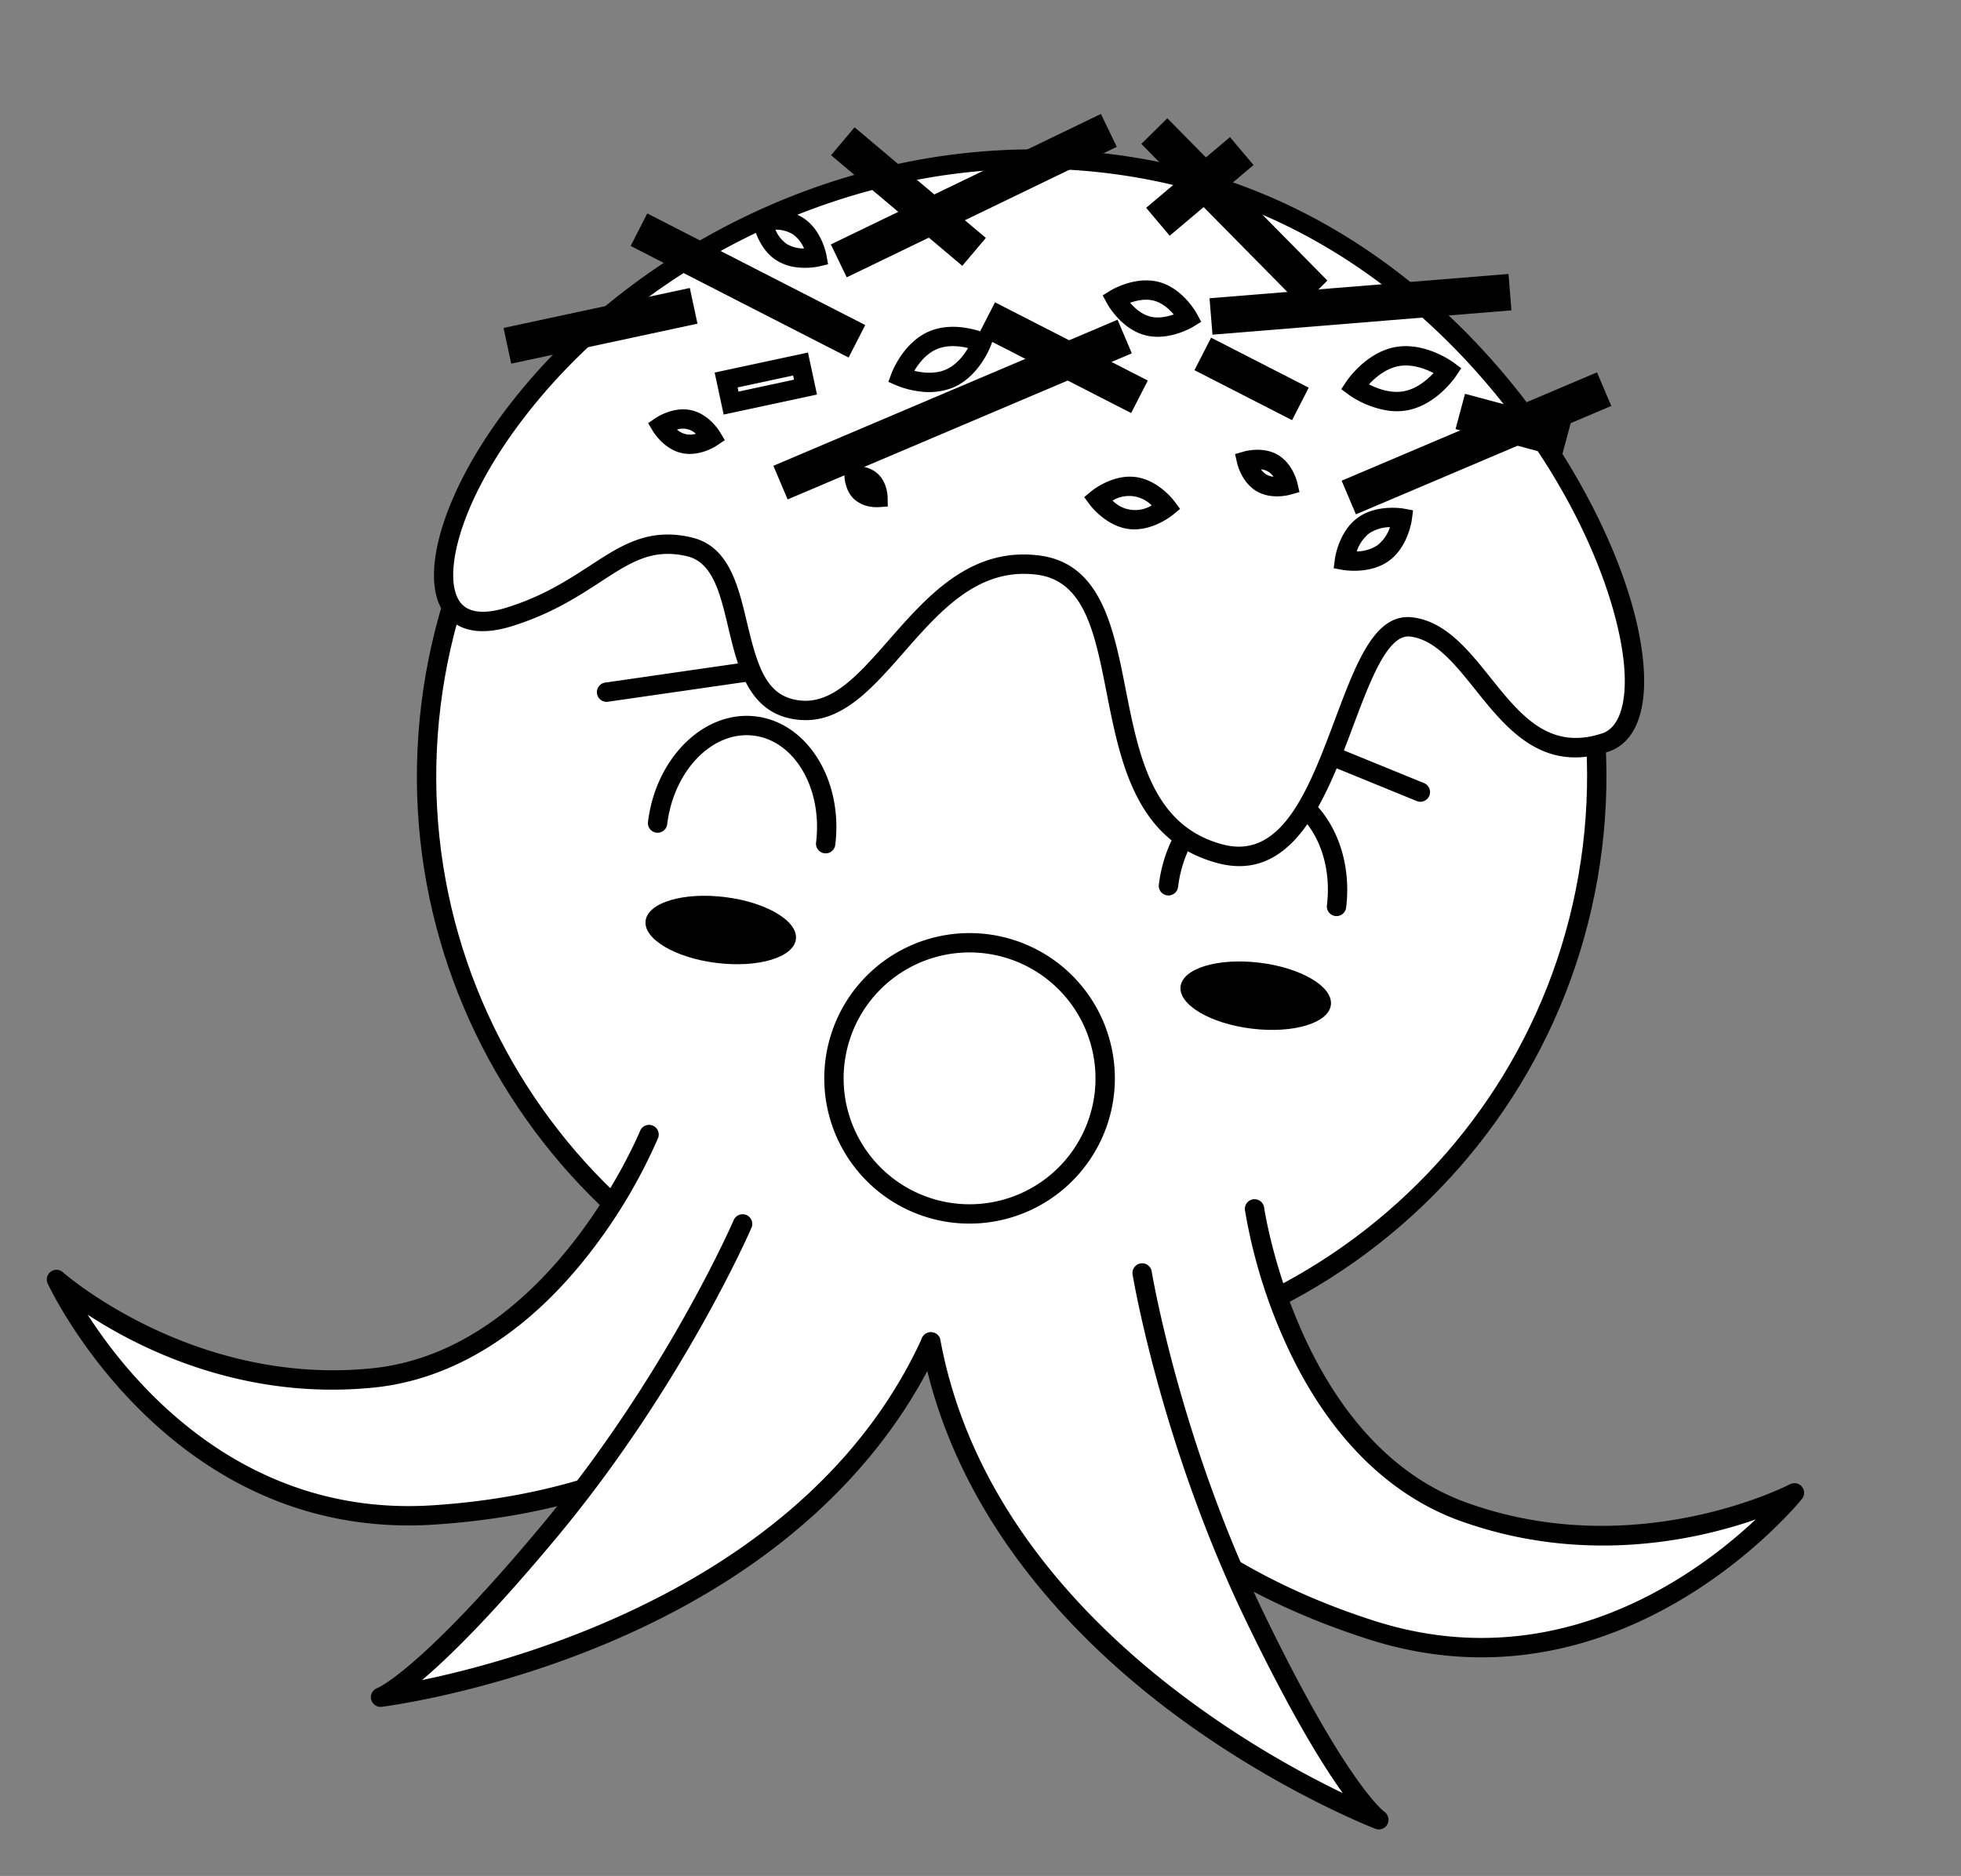 <svg xmlns="http://www.w3.org/2000/svg" xmlns:xlink="http://www.w3.org/1999/xlink" width="831.844" height="795.884" viewBox="0 0 831.844 795.884">
  <rect x="0" y="0" width="831.844" height="795.884" fill="#808080" stroke="none"/>
  <defs>
    <clipPath id="clip-path">
      <rect id="Rectangle_279" data-name="Rectangle 279" width="750.956" height="709.655" fill="none"/>
    </clipPath>
  </defs>
  <g id="Groupe_244" data-name="Groupe 244" transform="translate(86.485) rotate(7)">
    <g id="Groupe_243" data-name="Groupe 243" clip-path="url(#clip-path)">
      <path id="Tracé_3340" data-name="Tracé 3340" d="M544.629,261.693c0,137.069-111.116,248.185-248.185,248.185S48.259,398.762,48.259,261.693,159.375,13.508,296.444,13.508,544.629,124.624,544.629,261.693" transform="translate(83.799 23.456)" fill="#fff"/>
      <path id="Tracé_3341" data-name="Tracé 3341" d="M299.049,516.588c-139.113,0-252.29-113.177-252.29-252.29s113.177-252.29,252.29-252.29,252.29,113.177,252.29,252.29-113.177,252.29-252.29,252.29m0-496.37c-134.587,0-244.08,109.494-244.08,244.08s109.494,244.08,244.08,244.08,244.08-109.5,244.08-244.08S433.636,20.217,299.049,20.217" transform="translate(81.195 20.851)"/>
      <path id="Tracé_3342" data-name="Tracé 3342" d="M239.578,153.914a4.1,4.1,0,0,1-4.1-4.1c0-23.041-14.268-41.786-31.809-41.786s-31.811,18.745-31.811,41.786a4.1,4.1,0,1,1-8.209,0c0-27.567,17.954-49.995,40.021-49.995s40.018,22.428,40.018,49.995a4.1,4.1,0,0,1-4.1,4.1" transform="translate(284.16 173.322)"/>
      <path id="Tracé_3343" data-name="Tracé 3343" d="M251.708,118.379a4.109,4.109,0,0,1-1.081-.145l-74.01-20.113A4.1,4.1,0,1,1,178.77,90.2l74.013,20.11a4.106,4.106,0,0,1-1.075,8.067" transform="translate(301.427 156.377)"/>
      <path id="Tracé_3344" data-name="Tracé 3344" d="M77.635,118.379a4.106,4.106,0,0,1-1.075-8.067L150.57,90.2a4.1,4.1,0,1,1,2.154,7.919L78.716,118.234a4.108,4.108,0,0,1-1.081.145" transform="translate(127.686 156.377)"/>
      <path id="Tracé_3345" data-name="Tracé 3345" d="M66.917,148.914c-28.3,51.177-26.081,97.565,10.626,81.144s43.471-42.087,72.45-38.915,20.285,64.03,55.06,63.064,43.014-73.416,92.508-73.416,28.818,103.643,91.931,112.181c51.538,6.97,38.707-105.419,68.652-105.419s46.725,57.961,87.6,38.641S493.44,21.667,326.771,8.846C213.75.15,112.318,66.8,66.917,148.914" transform="translate(82.682 14.033)" fill="#fff"/>
      <path id="Tracé_3346" data-name="Tracé 3346" d="M396.668,300a37.644,37.644,0,0,1-5.153-.358c-35.664-4.822-46.328-37.358-55.733-66.066-8.1-24.721-15.1-46.074-35.648-46.074-24.869,0-38.581,20.138-51.842,39.613-11.663,17.127-22.677,33.3-40.551,33.8-21.35.673-28.426-18.515-34.679-35.374-5.049-13.625-9.821-26.494-20.942-27.712-15.067-1.653-23.457,5.421-35.081,15.2-8.6,7.235-19.295,16.241-35.248,23.378-15.874,7.1-24.56,2.764-29.053-2.123-12.391-13.483-6.978-48.334,13.16-84.753,23.44-42.393,61.13-79.918,106.125-105.663C221.043,15.821,275.556,3.2,329.658,7.357,404.147,13.087,458.465,51.6,490.917,82.9c36.181,34.9,63.6,79.33,69.842,113.193,3.432,18.6-.364,31.535-10.686,36.411-26.585,12.571-43.945-4.365-59.261-19.306-9.98-9.739-19.41-18.939-30.1-18.939-9.6,0-14.572,20.614-19.374,40.551C434.3,264.028,425.625,300,396.668,300M300.134,179.293c26.5,0,35.117,26.3,43.449,51.727,9.077,27.7,18.466,56.354,49.032,60.489,25.777,3.483,33.387-28.087,40.746-58.62,6.056-25.129,11.288-46.834,27.356-46.834,14.027,0,25.11,10.814,35.828,21.27,14.7,14.344,28.59,27.893,50.02,17.762,6.543-3.092,8.773-13.116,6.121-27.5-4.523-24.519-24.907-67.719-67.47-108.774-31.483-30.366-84.135-67.727-156.188-73.268C276.587,11.505,223.686,23.767,176.1,51,132.39,76.006,95.806,112.412,73.08,153.508l-3.59-1.987,3.59,1.987c-20.356,36.813-22.559,66.233-14.3,75.225,4.833,5.262,13.357,3,19.659.183,14.9-6.663,24.68-14.9,33.314-22.163,12.185-10.259,22.713-19.117,41.257-17.084,16.164,1.768,22.053,17.656,27.748,33.018,7.024,18.947,12.336,30.424,26.754,30.022,13.677-.38,23.09-14.2,33.992-30.216,13.789-20.25,29.417-43.2,58.629-43.2" transform="translate(80.109 11.429)"/>
      <rect id="Rectangle_266" data-name="Rectangle 266" width="153.135" height="10.019" transform="matrix(0.866, -0.5, 0.5, 0.866, 267.595, 167.705)"/>
      <path id="Tracé_3347" data-name="Tracé 3347" d="M104.167,124.658l-7.744-13.414L233.782,31.939l7.744,13.414Zm-.268-11.411,2.274,3.935L234.05,43.35l-2.274-3.935Z" transform="translate(167.434 55.46)"/>
      <rect id="Rectangle_267" data-name="Rectangle 267" width="112.2" height="10.018" transform="translate(507.626 144.606) rotate(-30)"/>
      <path id="Tracé_3348" data-name="Tracé 3348" d="M191.883,103.231l-7.744-13.417L286.047,30.978l7.744,13.417Zm-.268-11.414,2.274,3.935,92.426-53.361-2.271-3.938Z" transform="translate(319.748 53.792)"/>
      <rect id="Rectangle_268" data-name="Rectangle 268" width="10.018" height="91.223" transform="matrix(0.621, -0.784, 0.784, 0.621, 405.98, 11.696)"/>
      <path id="Tracé_3349" data-name="Tracé 3349" d="M222.74,72.2,146.954,12.139,156.578,0l75.783,60.054Zm-68.1-60.946,67.207,53.26,2.824-3.563L157.467,7.687Z" transform="translate(255.178)"/>
      <rect id="Rectangle_269" data-name="Rectangle 269" width="121.766" height="10.019" transform="translate(442.064 75.742) rotate(-11.651)"/>
      <path id="Tracé_3350" data-name="Tracé 3350" d="M163.493,58.378,160.365,43.2,284.98,17.512l3.128,15.171Zm3.336-10.918.917,4.452,113.9-23.484-.917-4.452Z" transform="translate(278.466 30.409)"/>
      <rect id="Rectangle_270" data-name="Rectangle 270" width="121.765" height="10.018" transform="translate(280.392 71.34) rotate(-32.796)"/>
      <path id="Tracé_3351" data-name="Tracé 3351" d="M109.476,82.526,101.083,69.5,208.04.586l8.393,13.023Zm-.826-11.386,2.46,3.82,97.757-62.988-2.46-3.82Z" transform="translate(175.526 1.018)"/>
      <rect id="Rectangle_271" data-name="Rectangle 271" width="75.338" height="10.018" transform="translate(146.614 124.294) rotate(-19.112)"/>
      <path id="Tracé_3352" data-name="Tracé 3352" d="M57.378,76.231,52.3,61.594l76.358-26.459,5.073,14.637Zm1.891-11.258,1.489,4.293,66.014-22.874L125.283,42.1Z" transform="translate(90.825 61.01)"/>
      <rect id="Rectangle_272" data-name="Rectangle 272" width="10.018" height="67.345" transform="translate(346.903 99.32) rotate(-69.882)"/>
      <path id="Tracé_3353" data-name="Tracé 3353" d="M193.864,71.164,125.488,46.12l5.325-14.544L199.194,56.62Zm-61.357-28.3,58.1,21.281,1.563-4.269L134.075,38.595Z" transform="translate(217.904 54.83)"/>
      <rect id="Rectangle_273" data-name="Rectangle 273" width="10.019" height="67.347" transform="matrix(0.546, -0.837, 0.837, 0.546, 275.867, 32.142)"/>
      <path id="Tracé_3354" data-name="Tracé 3354" d="M160.415,60.06,99.428,20.27,107.895,7.3l60.985,39.791ZM107,18.677l51.82,33.809,2.482-3.806L109.487,14.87Z" transform="translate(172.652 12.669)"/>
      <rect id="Rectangle_274" data-name="Rectangle 274" width="10.018" height="98.408" transform="matrix(0.344, -0.939, 0.939, 0.344, 195.902, 79.877)"/>
      <path id="Tracé_3355" data-name="Tracé 3355" d="M167.849,74.741,70.308,39.014,75.633,24.47,173.177,60.2ZM77.327,35.758l87.265,31.964,1.563-4.269L78.892,31.489Z" transform="translate(122.086 42.491)"/>
      <rect id="Rectangle_275" data-name="Rectangle 275" width="10.019" height="41.047" transform="translate(439.712 103.044) rotate(-69.883)"/>
      <path id="Tracé_3356" data-name="Tracé 3356" d="M203.087,63.48l-43.682-16,5.325-14.544,43.685,16ZM166.424,44.224l33.407,12.237,1.562-4.269-33.4-12.237Z" transform="translate(276.799 57.192)"/>
      <rect id="Rectangle_276" data-name="Rectangle 276" width="32.279" height="10.018" transform="translate(239.532 133.008) rotate(-19.111)" fill="#fff"/>
      <path id="Tracé_3357" data-name="Tracé 3357" d="M91.591,73.316,85.626,56.09l38.256-13.255,5.968,17.223Zm4.477-12.155.591,1.71L119.4,54.99l-.591-1.71Z" transform="translate(148.685 74.381)"/>
      <rect id="Rectangle_277" data-name="Rectangle 277" width="41.047" height="10.018" transform="matrix(0.68, -0.733, 0.733, 0.68, 411.338, 38.653)"/>
      <path id="Tracé_3358" data-name="Tracé 3358" d="M160.259,46.354,148.9,35.816l31.644-34.1L191.9,12.255Zm-3.62-10.825,3.333,3.092,24.2-26.078L180.837,9.45Z" transform="translate(258.566 2.981)"/>
      <rect id="Rectangle_278" data-name="Rectangle 278" width="10.017" height="41.048" transform="translate(552.271 113.651) rotate(-81.991)"/>
      <path id="Tracé_3359" data-name="Tracé 3359" d="M246.758,58.6l-46.068-6.48,2.159-15.341,46.068,6.483ZM206.872,47.46,242.1,52.419l.635-4.5-35.229-4.958Z" transform="translate(348.488 63.861)"/>
      <path id="Tracé_3360" data-name="Tracé 3360" d="M176.579,64.323s-6.644,7.019-14.837,7.019-14.84-7.019-14.84-7.019,6.644-7.019,14.84-7.019,14.837,7.019,14.837,7.019" transform="translate(255.088 99.506)" fill="#fff"/>
      <path id="Tracé_3361" data-name="Tracé 3361" d="M165.327,78.047c-9.846,0-17.5-7.96-17.82-8.3l-2.671-2.821,2.671-2.821c.323-.339,7.974-8.3,17.82-8.3s17.5,7.96,17.82,8.3l2.671,2.821-2.671,2.821c-.32.339-7.971,8.3-17.82,8.3m-8.36-11.121a13.457,13.457,0,0,0,16.72,0,13.457,13.457,0,0,0-16.72,0" transform="translate(251.501 96.903)"/>
      <path id="Tracé_3362" data-name="Tracé 3362" d="M146.708,38.689s-2.829,11.846-11.772,17.01-20.619,1.691-20.619,1.691,2.829-11.846,11.775-17.01,20.616-1.691,20.616-1.691" transform="translate(198.506 65.198)" fill="#fff"/>
      <path id="Tracé_3363" data-name="Tracé 3363" d="M126.209,65.231a37.852,37.852,0,0,1-9.955-1.308l-3.724-1.106.9-3.782c.134-.553,3.358-13.63,13.715-19.609s23.293-2.233,23.84-2.071l3.722,1.108-.9,3.779c-.134.555-3.358,13.633-13.712,19.612a27.773,27.773,0,0,1-13.885,3.377m-3.325-8.393c3.6.4,8.836.369,13.1-2.093s6.907-6.978,8.363-10.3c-3.607-.405-8.836-.372-13.1,2.093s-6.91,6.978-8.365,10.3" transform="translate(195.401 62.597)"/>
      <path id="Tracé_3364" data-name="Tracé 3364" d="M222.938,36.152s-5.867,11.759-16.528,15-22.08-3.259-22.08-3.259,5.867-11.759,16.528-15,22.08,3.262,22.08,3.262" transform="translate(320.078 55.541)" fill="#fff"/>
      <path id="Tracé_3365" data-name="Tracé 3365" d="M203.487,58.759a39.74,39.74,0,0,1-17.757-4.7l-3.377-1.924,1.735-3.475c.274-.545,6.8-13.381,19.007-17.092s24.776,3.317,25.307,3.618l3.377,1.924-1.735,3.478c-.274.545-6.8,13.381-19.007,17.092a25.815,25.815,0,0,1-7.55,1.081M193.753,48.67c3.73,1.368,9.534,2.786,14.895,1.155s9.391-6.037,11.731-9.249c-3.735-1.368-9.534-2.783-14.894-1.155s-9.392,6.037-11.731,9.249" transform="translate(316.647 52.94)"/>
      <path id="Tracé_3366" data-name="Tracé 3366" d="M177.571,36.651s-8.138,6.488-16.881,5.259S145.916,32.2,145.916,32.2s8.141-6.488,16.881-5.257,14.774,9.712,14.774,9.712" transform="translate(253.376 46.509)" fill="#fff"/>
      <path id="Tracé_3367" data-name="Tracé 3367" d="M166.471,48.773a19.909,19.909,0,0,1-2.8-.194c-10.371-1.461-17.259-10.992-17.546-11.4l-2.252-3.166,3.037-2.424c.391-.309,9.646-7.574,20.012-6.113s17.259,10.992,17.546,11.4l2.252,3.166-3.037,2.424c-.353.282-8.029,6.308-17.21,6.308M155.818,35.7c2.162,1.987,5.333,4.239,8.995,4.753s7.331-.774,9.958-2.088c-2.162-1.987-5.333-4.239-8.995-4.753-3.678-.523-7.331.774-9.958,2.088" transform="translate(249.825 43.905)"/>
      <path id="Tracé_3368" data-name="Tracé 3368" d="M114.9,36.567s-8.442,3.111-15.28-.271S90.132,24.31,90.132,24.31s8.442-3.111,15.278.274S114.9,36.567,114.9,36.567" transform="translate(156.51 39.947)" fill="#fff"/>
      <path id="Tracé_3369" data-name="Tracé 3369" d="M110.21,44.565a20.7,20.7,0,0,1-9.2-1.995c-8.327-4.121-11.458-14.035-11.586-14.457L88.28,24.4l3.645-1.344c.413-.153,10.193-3.675,18.523.446s11.458,14.035,11.586,14.457l1.141,3.713-3.645,1.344a29.445,29.445,0,0,1-9.32,1.549m-11-14.752a14.013,14.013,0,0,0,5.437,5.4,14.021,14.021,0,0,0,7.588,1.045,13.969,13.969,0,0,0-5.435-5.4,14.008,14.008,0,0,0-7.591-1.045" transform="translate(153.294 37.35)"/>
      <path id="Tracé_3370" data-name="Tracé 3370" d="M187.847,60.175s-6.119,2.6-11.288.348-7.429-8.5-7.429-8.5,6.119-2.6,11.288-.348,7.429,8.5,7.429,8.5" transform="translate(293.686 88.133)" fill="#fff"/>
      <path id="Tracé_3371" data-name="Tracé 3371" d="M184.622,68.162a15.989,15.989,0,0,1-6.414-1.267c-6.6-2.873-9.359-10.059-9.652-10.869l-1.319-3.656,3.574-1.519c.794-.337,7.941-3.207,14.533-.334s9.356,10.062,9.649,10.872l1.322,3.653-3.577,1.519a22.255,22.255,0,0,1-8.116,1.6m-5.689-10.7a7.843,7.843,0,0,0,2.553,1.9,7.954,7.954,0,0,0,3.133.577,7.882,7.882,0,0,0-2.553-1.9,7.471,7.471,0,0,0-3.133-.577" transform="translate(290.399 85.523)"/>
      <path id="Tracé_3372" data-name="Tracé 3372" d="M208.24,57.111s-.052,9.887-6.171,15.62S186.08,77.87,186.08,77.87s.052-9.89,6.171-15.62,15.989-5.139,15.989-5.139" transform="translate(323.119 99.14)" fill="#fff"/>
      <path id="Tracé_3373" data-name="Tracé 3373" d="M189.47,84.595c-.583,0-.944-.019-1.021-.025l-3.878-.233.019-3.886c0-.476.145-11.734,7.471-18.594s18.575-6.269,19.04-6.239l3.878.233-.019,3.886c0,.473-.145,11.731-7.47,18.591-6.135,5.747-15.018,6.266-18.02,6.266m16.673-20.466a16.239,16.239,0,0,0-8.469,3.719,16.268,16.268,0,0,0-4.266,8.212,16.244,16.244,0,0,0,8.469-3.722,16.239,16.239,0,0,0,4.266-8.209" transform="translate(320.5 96.536)"/>
      <path id="Tracé_3374" data-name="Tracé 3374" d="M100.328,61.687s-5.41,4.709-11.463,4.127S78.4,59.569,78.4,59.569s5.41-4.712,11.466-4.127,10.461,6.245,10.461,6.245" transform="translate(136.139 96.185)" fill="#fff"/>
      <path id="Tracé_3375" data-name="Tracé 3375" d="M93.5,72.572c-.482,0-.969-.022-1.464-.068-7.594-.733-12.744-7.087-13.307-7.81l-2.386-3.065,2.931-2.553c.69-.6,6.956-5.845,14.555-5.114s12.741,7.087,13.3,7.81l2.386,3.065-2.931,2.553c-.643.561-6.165,5.183-13.088,5.183m-4.646-9.734a8.161,8.161,0,0,0,8.155.788,8.161,8.161,0,0,0-8.155-.788" transform="translate(132.569 93.58)"/>
      <path id="Tracé_3376" data-name="Tracé 3376" d="M120.2,69s-4.392.851-7.476-1.357S109.032,61,109.032,61s4.389-.851,7.473,1.357S120.2,69,120.2,69" transform="translate(189.329 105.648)" fill="#fff"/>
      <path id="Tracé_3377" data-name="Tracé 3377" d="M121.108,75.873a13.529,13.529,0,0,1-7.859-2.288c-4.392-3.147-5.281-8.784-5.366-9.416l-.531-3.853,3.815-.739c.627-.123,6.253-1.095,10.648,2.05s5.281,8.787,5.369,9.422l.531,3.85-3.817.739a15.487,15.487,0,0,1-2.788.235" transform="translate(186.411 103.041)"/>
      <path id="Tracé_3378" data-name="Tracé 3378" d="M177.294,252.219a61.633,61.633,0,1,1,61.633-61.633,61.7,61.7,0,0,1-61.633,61.633m0-115.057a53.424,53.424,0,1,0,53.424,53.424,53.484,53.484,0,0,0-53.424-53.424" transform="translate(200.84 223.921)"/>
      <path id="Tracé_3379" data-name="Tracé 3379" d="M159.793,153.914a4.1,4.1,0,0,1-4.1-4.1c0-23.041-14.271-41.786-31.811-41.786s-31.809,18.745-31.809,41.786a4.1,4.1,0,0,1-8.209,0c0-27.567,17.954-49.995,40.018-49.995S163.9,122.242,163.9,149.809a4.1,4.1,0,0,1-4.1,4.1" transform="translate(145.617 173.322)"/>
      <path id="Tracé_3380" data-name="Tracé 3380" d="M149.6,142.288c0,7.78-14.383,14.087-32.123,14.087s-32.12-6.307-32.12-14.087S99.74,128.2,117.48,128.2s32.123,6.307,32.123,14.087" transform="translate(148.223 222.615)"/>
      <path id="Tracé_3381" data-name="Tracé 3381" d="M233.156,142.288c0,7.78-14.383,14.087-32.123,14.087s-32.12-6.307-32.12-14.087,14.38-14.087,32.12-14.087,32.123,6.307,32.123,14.087" transform="translate(293.307 222.615)"/>
      <path id="Tracé_3382" data-name="Tracé 3382" d="M243.484,166.18s-26.667,99.3-103.709,116.764S1.5,257.846,1.5,257.846s61.236,100.395,170.869,79.661,145.193-84.253,145.193-84.253" transform="translate(2.605 288.563)" fill="#fff"/>
      <path id="Tracé_3383" data-name="Tracé 3383" d="M145.754,347.01C53.262,347.018,1.168,263.521.6,262.588a4.1,4.1,0,0,1,5.84-5.508c.6.416,60.746,41.3,135.036,24.469,73.687-16.7,100.389-112.859,100.647-113.831a4.107,4.107,0,0,1,7.933,2.132,227.663,227.663,0,0,1-23.416,52.89c-21.916,36.318-50.734,59.422-83.352,66.813-54.316,12.306-100.436-4.184-124.262-15.907,22.206,26.678,76.051,77.4,155.184,62.435,106.226-20.088,142.027-81.612,142.378-82.23a4.1,4.1,0,0,1,7.159,4.014c-1.491,2.663-37.76,65.431-148.009,86.28a161.051,161.051,0,0,1-29.983,2.865" transform="translate(0 285.958)"/>
      <path id="Tracé_3384" data-name="Tracé 3384" d="M231.5,166.18s26.667,99.3,103.709,116.764,138.276-25.1,138.276-25.1-61.236,100.395-170.869,79.661-145.193-84.253-145.193-84.253" transform="translate(273.362 288.563)" fill="#fff"/>
      <path id="Tracé_3385" data-name="Tracé 3385" d="M334.442,347.009a161.09,161.09,0,0,1-29.983-2.865c-110.249-20.849-146.518-83.618-148.009-86.28a4.1,4.1,0,1,1,7.164-4.009c.345.613,36.149,62.137,142.372,82.225,79.138,14.966,132.989-35.763,155.187-62.438-23.824,11.723-69.949,28.216-124.265,15.91-32.616-7.391-61.436-30.495-83.35-66.813a227.168,227.168,0,0,1-23.413-52.89,4.1,4.1,0,0,1,7.928-2.132c.26.971,26.962,97.13,100.649,113.831,74.415,16.859,134.431-24.053,135.03-24.469a4.1,4.1,0,0,1,5.845,5.508c-.569.933-52.671,84.42-145.155,84.422" transform="translate(270.757 285.96)"/>
      <path id="Tracé_3386" data-name="Tracé 3386" d="M187.217,178.165s-20.138,69.06-65.538,139.471S59.25,396.173,59.25,396.173,229.6,354.2,272.592,218.112" transform="translate(102.885 309.375)" fill="#fff"/>
      <path id="Tracé_3387" data-name="Tracé 3387" d="M61.854,402.886a4.106,4.106,0,0,1-1.768-7.81c.088-.049,17.327-9.717,60.746-77.058,44.53-69.057,64.848-137.709,65.048-138.4a4.1,4.1,0,0,1,7.881,2.3c-.2.7-20.824,70.444-66.028,140.547C104.5,358.5,88.609,378.447,78.44,389.425c44.259-14.993,159.177-63.373,192.846-169.945a4.1,4.1,0,0,1,7.826,2.471c-12.478,39.5-44.235,96.266-124.664,142.391-47.907,27.474-91.179,38.316-91.611,38.423a4.178,4.178,0,0,1-.982.12" transform="translate(100.28 306.769)"/>
      <path id="Tracé_3388" data-name="Tracé 3388" d="M222.588,178.165s20.138,69.06,65.538,139.471,62.429,78.536,62.429,78.536S180.2,354.2,137.214,218.112" transform="translate(238.265 309.375)" fill="#fff"/>
      <path id="Tracé_3389" data-name="Tracé 3389" d="M353.148,402.882a4.062,4.062,0,0,1-.969-.118c-.432-.107-43.7-10.949-91.611-38.423-44.393-25.46-102.059-70.83-124.664-142.391a4.1,4.1,0,0,1,7.829-2.471C177.4,326.051,292.317,374.431,336.576,389.424c-10.169-10.979-26.059-30.927-49.294-66.958-45.2-70.1-65.825-139.852-66.028-140.547a4.1,4.1,0,1,1,7.881-2.3c.2.687,20.521,69.339,65.048,138.4,43.419,67.341,60.659,77.009,60.829,77.1a4.148,4.148,0,0,1,1.946,5.109,4.089,4.089,0,0,1-3.809,2.657" transform="translate(235.659 306.77)"/>
    </g>
  </g>
</svg>
